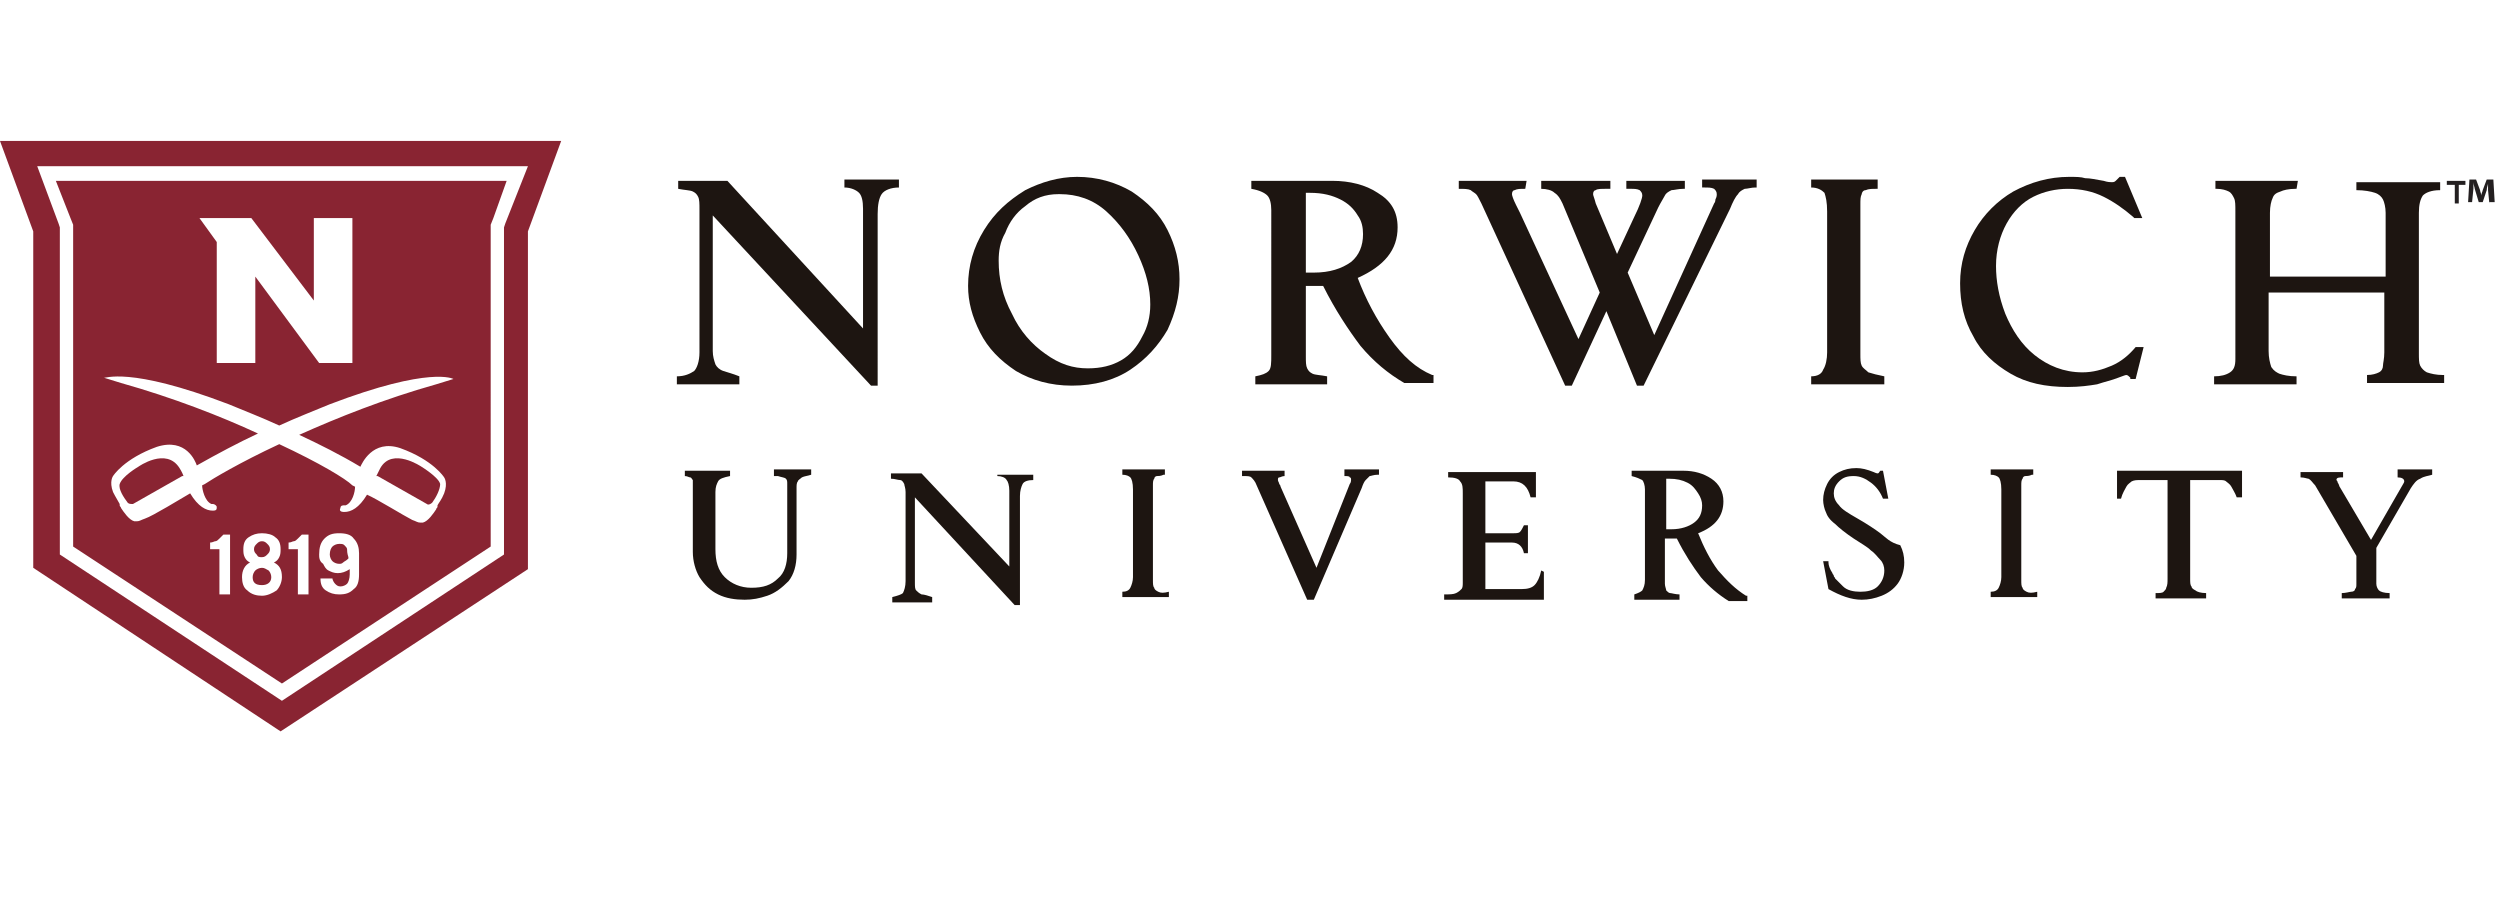 <?xml version="1.0" encoding="utf-8"?>
<!-- Generator: Adobe Illustrator 27.0.0, SVG Export Plug-In . SVG Version: 6.00 Build 0)  -->
<svg version="1.1" id="Layer_1" xmlns="http://www.w3.org/2000/svg" xmlns:xlink="http://www.w3.org/1999/xlink" x="0px" y="0px"
	 viewBox="0 0 188 69" style="enable-background:new 0 0 188 69;" xml:space="preserve">
<style type="text/css">
	.st0{fill:#1D1511;}
	.st1{fill:#892432;}
	.st2{fill:#231F20;}
</style>
<g>
	<g>
		<path class="st0" d="M64.9,24.7v-9c0-0.6-0.1-1-0.3-1.2c-0.2-0.2-0.6-0.4-1.1-0.4v-0.6h4.1v0.6c-0.6,0-1.1,0.2-1.3,0.5
			c-0.2,0.3-0.3,0.8-0.3,1.5V29h-0.5L53.6,16.2v10.2c0,0.4,0.1,0.7,0.2,1c0.1,0.2,0.3,0.4,0.6,0.5s0.7,0.2,1.2,0.4v0.6h-4.7v-0.6
			c0.6,0,1-0.2,1.3-0.4c0.2-0.2,0.4-0.7,0.4-1.4V15.8c0-0.5,0-0.8-0.1-1s-0.2-0.3-0.4-0.4c-0.2-0.1-0.6-0.1-1.1-0.2v-0.6h3.7
			L64.9,24.7z"/>
		<path class="st0" d="M81,13.3c1.5,0,2.9,0.4,4.1,1.1c1.2,0.8,2.1,1.7,2.7,2.9s0.9,2.4,0.9,3.7c0,1.3-0.3,2.5-0.9,3.8
			c-0.7,1.2-1.6,2.2-2.8,3S82.3,29,80.6,29c-1.6,0-3-0.4-4.2-1.1c-1.2-0.8-2.1-1.7-2.7-2.9c-0.6-1.2-0.9-2.3-0.9-3.5
			c0-1.5,0.4-2.9,1.2-4.2c0.8-1.3,1.8-2.2,3.1-3C78.3,13.7,79.6,13.3,81,13.3z M75.1,19.6c0,1.4,0.3,2.7,1,4c0.6,1.3,1.5,2.3,2.5,3
			c1.1,0.8,2.1,1.1,3.2,1.1c1,0,1.8-0.2,2.5-0.6s1.2-1,1.6-1.8c0.4-0.7,0.6-1.5,0.6-2.4c0-1.2-0.3-2.4-0.9-3.7s-1.4-2.4-2.4-3.3
			c-1-0.9-2.2-1.3-3.5-1.3h-0.1c-1,0-1.8,0.3-2.5,0.9c-0.7,0.5-1.2,1.2-1.5,2C75.2,18.2,75.1,18.9,75.1,19.6z"/>
		<path class="st0" d="M105.1,17.1c0,1.7-1,2.9-3,3.8c0.6,1.6,1.4,3.1,2.4,4.5s2,2.3,3.2,2.8h0.1v0.6h-2.2c-1.2-0.7-2.3-1.6-3.3-2.8
			c-0.9-1.2-1.9-2.7-2.8-4.5h-0.6h-0.7v5.3c0,0.4,0,0.7,0.1,0.9c0.1,0.2,0.2,0.3,0.4,0.4c0.2,0.1,0.6,0.1,1.1,0.2v0.6h-5.4v-0.6
			c0.5-0.1,0.8-0.2,1-0.4c0.2-0.2,0.2-0.6,0.2-1.2V15.8c0-0.5-0.1-0.9-0.3-1.1c-0.2-0.2-0.6-0.4-1.2-0.5v-0.6h6.1
			c1.3,0,2.5,0.3,3.4,0.9C104.6,15.1,105.1,15.9,105.1,17.1z M98.8,20.5c1.2,0,2.1-0.3,2.8-0.8c0.6-0.5,0.9-1.2,0.9-2.1
			c0-0.5-0.1-1-0.4-1.4c-0.3-0.5-0.7-0.9-1.3-1.2c-0.6-0.3-1.3-0.5-2.3-0.5h-0.3v6H98.8z"/>
		<path class="st0" d="M114.7,14.2L114.7,14.2c-0.4,0-0.6,0-0.8,0.1c-0.1,0-0.2,0.1-0.2,0.3c0,0.1,0.1,0.4,0.3,0.8
			c0.2,0.4,0.3,0.6,0.3,0.6l4.4,9.5l1.6-3.5l-2.8-6.7c-0.2-0.4-0.3-0.6-0.6-0.8c-0.2-0.2-0.6-0.3-1-0.3v-0.6h5.2v0.6h-0.3
			c-0.4,0-0.7,0-0.8,0.1c-0.1,0-0.2,0.1-0.2,0.3c0,0.1,0.1,0.3,0.2,0.7l1.6,3.8l1.3-2.8c0.4-0.8,0.6-1.4,0.6-1.6
			c0-0.2-0.1-0.3-0.2-0.4c-0.2-0.1-0.4-0.1-0.7-0.1h-0.3v-0.6h4.4v0.6h-0.1c-0.4,0-0.7,0.1-0.9,0.1c-0.2,0.1-0.4,0.2-0.5,0.4
			s-0.3,0.5-0.5,0.9l-2.3,4.9l2,4.7l4.5-9.9c0,0,0.1-0.1,0.1-0.3c0.1-0.2,0.1-0.3,0.1-0.4c0-0.2-0.1-0.3-0.2-0.4
			c-0.2-0.1-0.4-0.1-0.8-0.1H128v-0.6h4.1v0.6H132c-0.3,0-0.6,0.1-0.8,0.1c-0.2,0.1-0.4,0.2-0.5,0.4c-0.2,0.2-0.4,0.6-0.6,1.1
			L123.6,29h-0.5l-2.3-5.6l-2.6,5.6h-0.5l-6.3-13.7c-0.2-0.4-0.3-0.6-0.4-0.7c-0.1-0.1-0.3-0.2-0.4-0.3c-0.2-0.1-0.5-0.1-0.9-0.1
			v-0.6h5.1L114.7,14.2L114.7,14.2z"/>
		<path class="st0" d="M141.2,14.2h-0.1c-0.3,0-0.6,0-0.8,0.1c-0.2,0-0.3,0.2-0.3,0.3c-0.1,0.2-0.1,0.4-0.1,0.8v11.2
			c0,0.4,0,0.7,0.1,0.9c0.1,0.2,0.3,0.3,0.5,0.5c0.3,0.1,0.7,0.2,1.2,0.3v0.6h-5.5v-0.6c0.5,0,0.8-0.2,0.9-0.5
			c0.2-0.3,0.3-0.8,0.3-1.3V15.9c0-0.7-0.1-1.1-0.2-1.4c-0.2-0.2-0.5-0.4-1-0.4v-0.6h5L141.2,14.2L141.2,14.2z"/>
		<path class="st0" d="M155.6,13.3c0.5,0,0.9,0,1.2,0.1c0.4,0,0.8,0.1,1.4,0.2c0.3,0.1,0.5,0.1,0.6,0.1s0.2,0,0.3-0.1
			s0.2-0.2,0.3-0.3h0.4l1.3,3.1h-0.6l-0.1-0.1c-0.7-0.6-1.4-1.1-2.2-1.5s-1.7-0.6-2.7-0.6c-0.9,0-1.8,0.2-2.6,0.6
			c-0.8,0.4-1.5,1.1-2,2s-0.8,2-0.8,3.2c0,1.1,0.2,2.3,0.7,3.6c0.5,1.2,1.2,2.3,2.2,3.1c1,0.8,2.2,1.3,3.6,1.3
			c0.8,0,1.5-0.2,2.2-0.5s1.3-0.8,1.8-1.4h0.6l-0.6,2.4h-0.4v-0.1c-0.1-0.1-0.2-0.2-0.3-0.2s-0.3,0.1-0.6,0.2
			c-0.5,0.2-1,0.3-1.6,0.5c-0.6,0.1-1.3,0.2-2.2,0.2c-1.7,0-3.1-0.3-4.3-1s-2.2-1.6-2.8-2.8c-0.7-1.2-1-2.5-1-4s0.4-2.8,1.1-4
			c0.7-1.2,1.7-2.2,2.9-2.9C152.7,13.7,154.1,13.3,155.6,13.3z"/>
		<path class="st0" d="M172.7,14.2h-0.1c-0.5,0-0.9,0.1-1.1,0.2c-0.3,0.1-0.5,0.2-0.6,0.5c-0.1,0.2-0.2,0.6-0.2,1.1v4.8h8.7V16
			c0-0.4-0.1-0.8-0.2-1c-0.1-0.2-0.3-0.4-0.6-0.5s-0.8-0.2-1.4-0.2v-0.6h6.3v0.6c-0.7,0-1.1,0.2-1.3,0.4c-0.2,0.3-0.3,0.7-0.3,1.3
			v10.5c0,0.5,0,0.8,0.1,1s0.3,0.4,0.5,0.5c0.3,0.1,0.7,0.2,1.2,0.2h0.1v0.6H178v-0.6c0.4,0,0.7-0.1,0.9-0.2s0.3-0.3,0.3-0.5
			s0.1-0.5,0.1-1V22h-8.7v4.4c0,0.5,0.1,0.9,0.2,1.2c0.2,0.3,0.4,0.4,0.6,0.5c0.3,0.1,0.7,0.2,1.3,0.2v0.6h-6.2v-0.6
			c0.5,0,0.9-0.1,1.2-0.3c0.3-0.2,0.4-0.5,0.4-1V15.9c0-0.5,0-0.8-0.1-1s-0.2-0.4-0.4-0.5s-0.5-0.2-0.9-0.2h-0.1v-0.6h6.2
			L172.7,14.2L172.7,14.2z"/>
	</g>
	<g>
		<path class="st0" d="M58.5,35.8L58.5,35.8c0.3,0.1,0.5,0.1,0.6,0.2c0.1,0.1,0.1,0.2,0.1,0.4v5.2c0,0.8-0.2,1.5-0.7,1.9
			c-0.5,0.5-1.1,0.7-2,0.7c-0.8,0-1.5-0.3-2-0.8s-0.7-1.2-0.7-2.1V37c0-0.4,0.1-0.6,0.2-0.8c0.1-0.2,0.4-0.3,0.9-0.4l0,0v-0.4h-3.4
			v0.4l0,0c0.2,0,0.3,0.1,0.4,0.1c0.1,0,0.1,0.1,0.2,0.2c0,0.1,0,0.3,0,0.5v4.9c0,0.7,0.2,1.4,0.5,1.9c0.4,0.6,0.8,1,1.4,1.3
			c0.6,0.3,1.3,0.4,2,0.4c0.6,0,1.1-0.1,1.7-0.3c0.6-0.2,1.1-0.6,1.6-1.1c0.4-0.5,0.6-1.2,0.6-2v-5c0-0.2,0-0.4,0.1-0.5
			c0-0.1,0.2-0.2,0.3-0.3c0.2-0.1,0.4-0.1,0.7-0.2l0,0v-0.4h-2.8v0.5C58.2,35.8,58.5,35.8,58.5,35.8z"/>
		<path class="st0" d="M75,35.8L75,35.8c0.3,0,0.6,0.1,0.7,0.3c0.1,0.1,0.2,0.4,0.2,0.8v5.7l-6.6-7l0,0H67V36l0,0
			c0.3,0,0.5,0.1,0.7,0.1c0.1,0,0.2,0.1,0.3,0.3c0,0.1,0.1,0.3,0.1,0.6v6.7c0,0.4-0.1,0.7-0.2,0.9c-0.1,0.1-0.4,0.2-0.8,0.3l0,0v0.4
			h3v-0.4l0,0c-0.3-0.1-0.6-0.2-0.8-0.2c-0.2-0.1-0.3-0.2-0.4-0.3s-0.1-0.3-0.1-0.6v-6.4l7.5,8.1l0,0h0.4v-8.2
			c0-0.4,0.1-0.7,0.2-0.9s0.4-0.3,0.8-0.3l0,0v-0.4H75V35.8z"/>
		<path class="st0" d="M87.1,44.5c-0.2-0.1-0.3-0.2-0.3-0.3c-0.1-0.1-0.1-0.3-0.1-0.6v-7.1c0-0.2,0-0.4,0.1-0.5
			c0-0.1,0.1-0.2,0.2-0.2s0.3,0,0.5-0.1h0.1v-0.4h-3.2v0.4l0,0c0.3,0,0.5,0.1,0.6,0.2c0.1,0.1,0.2,0.4,0.2,0.9v6.6
			c0,0.3-0.1,0.6-0.2,0.8s-0.3,0.3-0.6,0.3l0,0v0.4h3.5v-0.4l0,0C87.5,44.6,87.3,44.6,87.1,44.5z"/>
		<path class="st0" d="M101.1,35.8L101.1,35.8c0.2,0,0.4,0,0.4,0.1c0.1,0,0.1,0.1,0.1,0.2c0,0,0,0.2-0.1,0.3L99,42.7l-2.7-6.1
			c0,0,0-0.1-0.1-0.2c0-0.1-0.1-0.2-0.1-0.3s0-0.2,0.1-0.2s0.2-0.1,0.4-0.1l0,0v-0.4h-3.2v0.4h0.1c0.3,0,0.5,0,0.6,0.1
			s0.3,0.3,0.4,0.6l3.8,8.6l0,0h0.5l3.6-8.4c0.1-0.3,0.2-0.5,0.3-0.6c0.1-0.1,0.2-0.2,0.3-0.3c0.1,0,0.3-0.1,0.6-0.1h0.1v-0.4h-2.6
			L101.1,35.8L101.1,35.8z"/>
		<path class="st0" d="M115.9,42.9c-0.1,0.5-0.3,0.9-0.5,1.1c-0.2,0.2-0.5,0.3-1,0.3h-2.7v-3.5h2c0.5,0,0.8,0.3,0.9,0.8l0,0h0.3
			v-2.1h-0.3l0,0c-0.1,0.2-0.2,0.4-0.3,0.5c-0.1,0.1-0.3,0.1-0.5,0.1h-2.1v-3.9h2.1c0.7,0,1.1,0.4,1.3,1.2l0,0h0.4v-1.9h-6.6v0.4
			l0,0c0.5,0,0.8,0.1,0.9,0.3c0.2,0.2,0.2,0.5,0.2,0.9v6.7c0,0.2,0,0.4-0.1,0.5s-0.2,0.2-0.4,0.3c-0.2,0.1-0.5,0.1-0.9,0.1l0,0v0.4
			h7.5V43L115.9,42.9L115.9,42.9z"/>
		<path class="st0" d="M129.2,42.9c-0.6-0.8-1.1-1.8-1.5-2.8c1.3-0.5,1.9-1.3,1.9-2.4c0-0.7-0.3-1.3-0.9-1.7
			c-0.6-0.4-1.3-0.6-2.1-0.6h-3.9v0.4l0,0c0.4,0.1,0.6,0.2,0.8,0.3c0.1,0.1,0.2,0.4,0.2,0.7v6.8c0,0.4-0.1,0.6-0.2,0.8
			c-0.1,0.1-0.3,0.2-0.6,0.3l0,0v0.4h3.4v-0.4l0,0c-0.3,0-0.6-0.1-0.7-0.1s-0.2-0.1-0.3-0.2c0-0.1-0.1-0.3-0.1-0.5v-3.4h0.5h0.4
			c0.6,1.2,1.2,2.1,1.8,2.9c0.6,0.7,1.3,1.3,2.1,1.8h1.4v-0.4h-0.1C130.5,44.3,129.9,43.7,129.2,42.9z M128,38c0,0.6-0.2,1-0.6,1.3
			s-1,0.5-1.7,0.5h-0.4V36h0.2c0.6,0,1,0.1,1.4,0.3s0.6,0.5,0.8,0.8C127.9,37.4,128,37.7,128,38z"/>
		<path class="st0" d="M141.4,40.1c-0.4-0.3-1-0.7-1.7-1.1c-0.7-0.4-1.2-0.7-1.4-1c-0.3-0.3-0.4-0.6-0.4-0.9c0-0.3,0.1-0.6,0.4-0.9
			c0.3-0.3,0.6-0.4,1.1-0.4s0.9,0.2,1.3,0.5c0.4,0.3,0.7,0.7,0.9,1.2l0,0h0.4l-0.4-2.1l0,0h-0.2l0,0c-0.1,0.1-0.1,0.2-0.2,0.2
			c0,0-0.1,0-0.3-0.1c-0.5-0.2-0.9-0.3-1.3-0.3c-0.5,0-0.9,0.1-1.3,0.3c-0.4,0.2-0.7,0.5-0.9,0.9s-0.3,0.8-0.3,1.2
			c0,0.3,0.1,0.7,0.2,0.9c0.1,0.3,0.3,0.6,0.7,0.9c0.3,0.3,0.8,0.7,1.4,1.1c0.6,0.4,1,0.6,1.3,0.9c0.3,0.2,0.5,0.5,0.7,0.7
			s0.3,0.5,0.3,0.8c0,0.5-0.2,0.9-0.5,1.2s-0.8,0.4-1.3,0.4s-1-0.1-1.3-0.4c-0.1-0.1-0.1-0.1-0.2-0.2l-0.1-0.1
			c-0.1-0.1-0.2-0.2-0.3-0.3c0-0.1-0.1-0.1-0.1-0.2c0-0.1-0.1-0.1-0.1-0.2c-0.2-0.3-0.3-0.6-0.3-0.8v-0.1h-0.4l0.4,2.1l0,0l0,0
			c0.9,0.5,1.7,0.8,2.5,0.8c0.5,0,1-0.1,1.5-0.3s0.9-0.5,1.2-0.9s0.5-1,0.5-1.6c0-0.5-0.1-0.9-0.3-1.3
			C142.1,40.8,141.8,40.4,141.4,40.1z"/>
		<path class="st0" d="M152.4,44.5c-0.2-0.1-0.3-0.2-0.3-0.3c-0.1-0.1-0.1-0.3-0.1-0.6v-7.1c0-0.2,0-0.4,0.1-0.5
			c0-0.1,0.1-0.2,0.2-0.2c0.1,0,0.3,0,0.5-0.1h0.1v-0.4h-3.2v0.4l0,0c0.3,0,0.5,0.1,0.6,0.2c0.1,0.1,0.2,0.4,0.2,0.9v6.6
			c0,0.3-0.1,0.6-0.2,0.8c-0.1,0.2-0.3,0.3-0.6,0.3l0,0v0.4h3.5v-0.4l0,0C152.8,44.6,152.6,44.6,152.4,44.5z"/>
		<path class="st0" d="M159.2,37.5h0.3l0,0c0.1-0.4,0.3-0.7,0.4-0.9c0.1-0.2,0.3-0.3,0.4-0.4c0.2-0.1,0.4-0.1,0.7-0.1h2v7.4
			c0,0.3,0,0.5-0.1,0.7c0,0.1-0.1,0.2-0.2,0.3c-0.1,0.1-0.3,0.1-0.6,0.1l0,0V45h3.8v-0.4l0,0c-0.4,0-0.7-0.1-0.8-0.2
			c-0.2-0.1-0.3-0.2-0.3-0.3c-0.1-0.1-0.1-0.3-0.1-0.6v-7.4h2.2c0.2,0,0.4,0,0.5,0.1s0.3,0.2,0.4,0.4c0.1,0.2,0.3,0.5,0.4,0.8l0,0
			h0.4v-2h-9.4L159.2,37.5L159.2,37.5z"/>
		<path class="st0" d="M180.3,35.5v0.4l0,0c0.3,0,0.5,0.1,0.5,0.3c0,0.1-0.1,0.2-0.2,0.4l-2.3,4l-2.3-3.9c-0.1-0.1-0.1-0.3-0.2-0.4
			c0-0.1-0.1-0.2-0.1-0.2c0-0.2,0.2-0.2,0.5-0.2l0,0v-0.4H173v0.4l0,0c0.3,0,0.5,0.1,0.6,0.1c0.2,0.1,0.3,0.3,0.5,0.5l3.1,5.3v2.1
			c0,0.2,0,0.3-0.1,0.4c0,0.1-0.1,0.2-0.3,0.2c-0.1,0-0.4,0.1-0.7,0.1l0,0V45h3.6v-0.4l0,0c-0.4,0-0.7-0.1-0.8-0.2
			c-0.1-0.1-0.2-0.3-0.2-0.5v-2.7l2.6-4.5c0.2-0.3,0.4-0.6,0.7-0.7c0.3-0.2,0.6-0.2,0.9-0.3l0,0v-0.4h-2.6V35.5z"/>
	</g>
</g>
<g>
	<g>
		<path class="st1" d="M10.4,35.1c0,0-1.2,0.7-1.4,1.3c-0.1,0.4,0.3,1,0.6,1.4c0.1,0.1,0.2,0.1,0.4,0.1l3.7-2.1h0.1
			c-0.1-0.3-0.3-0.6-0.3-0.6C12.5,33.6,10.4,35.1,10.4,35.1z"/>
		<path class="st1" d="M32.1,37.9c0.1,0.1,0.3,0,0.4-0.1c0.3-0.4,0.6-1,0.6-1.4c-0.1-0.5-1.4-1.3-1.4-1.3s-2.2-1.5-3.1,0.1
			c0,0-0.2,0.4-0.3,0.6h0.1L32.1,37.9z"/>
		<path class="st1" d="M26.1,41.3c0-0.1-0.1-0.2-0.2-0.3s-0.2-0.1-0.4-0.1c-0.2,0-0.4,0.1-0.5,0.2c-0.1,0.1-0.2,0.3-0.2,0.6
			c0,0.2,0.1,0.4,0.2,0.5s0.3,0.2,0.5,0.2c0.1,0,0.2,0,0.3-0.1c0.1-0.1,0.2-0.1,0.4-0.3v-0.1C26.1,41.6,26.1,41.4,26.1,41.3z"/>
		<path class="st1" d="M19.7,41.9c0.2,0,0.3-0.1,0.4-0.2c0.1-0.1,0.2-0.2,0.2-0.4s-0.1-0.3-0.2-0.4c-0.1-0.1-0.2-0.2-0.4-0.2
			c-0.2,0-0.3,0.1-0.4,0.2c-0.1,0.1-0.2,0.2-0.2,0.4s0.1,0.3,0.2,0.4C19.4,41.9,19.5,41.9,19.7,41.9z"/>
		<path class="st1" d="M19.7,42.7c-0.2,0-0.4,0.1-0.5,0.2C19.1,43,19,43.2,19,43.4c0,0.4,0.2,0.6,0.7,0.6c0.4,0,0.7-0.2,0.7-0.6
			c0-0.2-0.1-0.4-0.2-0.5C20,42.8,19.9,42.7,19.7,42.7z"/>
		<path class="st1" d="M5.3,16.4l0.2,0.5v0.5v23.7l15.7,10.3l15.7-10.3V17.4v-0.5l0.2-0.5l1-2.8H4.2L5.3,16.4z M17.3,44.7h-0.8v-3.4
			h-0.7v-0.5l0,0c0.2,0,0.3-0.1,0.4-0.1s0.2-0.1,0.3-0.2c0.1-0.1,0.2-0.2,0.3-0.3h0.5V44.7z M20.8,44.4c-0.3,0.2-0.7,0.4-1.1,0.4
			s-0.8-0.1-1.1-0.4c-0.3-0.2-0.4-0.6-0.4-1c0-0.5,0.2-0.9,0.6-1.1c-0.2-0.1-0.3-0.2-0.4-0.4s-0.1-0.4-0.1-0.6
			c0-0.4,0.1-0.7,0.4-0.9s0.6-0.3,1-0.3s0.8,0.1,1,0.3c0.3,0.2,0.4,0.5,0.4,0.9c0,0.2,0,0.4-0.1,0.6c-0.1,0.2-0.2,0.3-0.4,0.4
			c0.4,0.2,0.6,0.5,0.6,1.1C21.2,43.8,21,44.2,20.8,44.4z M23.2,44.7h-0.8v-3.4h-0.7v-0.5l0,0c0.2,0,0.3-0.1,0.4-0.1
			s0.2-0.1,0.3-0.2c0.1-0.1,0.2-0.2,0.3-0.3h0.5C23.2,40.2,23.2,44.7,23.2,44.7z M27,43.2c0,0.5-0.1,0.9-0.4,1.1
			c-0.3,0.3-0.6,0.4-1.1,0.4c-0.4,0-0.7-0.1-1-0.3s-0.4-0.5-0.4-0.9l0,0H25l0,0c0,0.1,0.1,0.3,0.2,0.4c0.1,0.1,0.2,0.2,0.4,0.2
			c0.2,0,0.4-0.1,0.5-0.2c0.1-0.1,0.2-0.4,0.2-0.7v-0.4c-0.3,0.2-0.6,0.3-0.9,0.3s-0.5-0.1-0.7-0.2c-0.2-0.1-0.3-0.3-0.4-0.5
			C24,42.2,24,41.9,24,41.7c0-0.5,0.1-0.9,0.4-1.2s0.6-0.4,1.1-0.4s0.9,0.1,1.1,0.4c0.3,0.3,0.4,0.7,0.4,1.1V43.2z M16.1,16.4h2.8
			l4.7,6.2v-6.2h2.9v10.9H24l-4.8-6.5v6.5h-2.9v-9.1L15,16.4C15.3,16.4,15.7,16.4,16.1,16.4z M17.2,30.4c1.2,0.5,2.5,1,3.8,1.6
			c1.3-0.6,2.6-1.1,3.8-1.6c7.6-2.9,9.3-1.9,9.3-1.9l-1.3,0.4c-3.9,1.1-7.4,2.5-10.3,3.8c1.5,0.7,3.1,1.5,4.6,2.4l0,0
			c0.1-0.2,0.9-2.1,3-1.4c2.5,0.9,3.3,2.2,3.3,2.2s0.3,0.4,0,1.2c-0.2,0.5-0.4,0.7-0.5,0.9c0,0,0,0,0,0.1s-0.1,0.1-0.1,0.2l0,0
			c-0.2,0.3-0.6,0.9-1,1c-0.1,0-0.1,0-0.2,0c-0.2,0-0.3-0.1-0.6-0.2c-0.6-0.3-2.7-1.6-3.4-1.9l0,0c-0.6,1-1.2,1.3-1.7,1.3l0,0
			c-0.3,0-0.4-0.1-0.3-0.3c0-0.2,0.2-0.2,0.3-0.2l0,0c0.1,0,0.1,0,0.1,0c0.5-0.2,0.7-1,0.7-1.4l-0.2-0.1C26,36,24,34.8,21,33.4
			c-3,1.4-5,2.6-5.6,3l-0.2,0.1c0,0.3,0.2,1.2,0.7,1.4H16l0,0c0,0,0.2,0,0.3,0.2c0,0.2,0,0.3-0.3,0.3l0,0c-0.5,0-1.1-0.3-1.7-1.3
			l0,0c-0.7,0.4-2.8,1.7-3.4,1.9c-0.3,0.1-0.4,0.2-0.6,0.2c-0.1,0-0.1,0-0.2,0c-0.4-0.1-0.8-0.7-1-1l0,0C9.1,38.1,9,38.1,9,38
			c0,0,0,0,0-0.1c-0.1-0.2-0.3-0.5-0.5-0.9c-0.3-0.8,0-1.2,0-1.2s0.8-1.3,3.3-2.2c2.2-0.7,2.9,1.1,3,1.4l0,0
			c1.6-0.9,3.1-1.7,4.6-2.4c-2.8-1.3-6.4-2.7-10.3-3.8l-1.3-0.4C7.9,28.5,9.6,27.5,17.2,30.4z"/>
		<path class="st1" d="M0,10.6l2.5,6.8v25.3L21.1,55l18.6-12.2V17.4l2.5-6.8C42.2,10.6,0,10.6,0,10.6z M38,16.8l-0.1,0.3v0.3v24.3
			l-16.7,11l-16.7-11V17.4v-0.3l-0.1-0.3l-1.6-4.3h36.9L38,16.8z"/>
	</g>
</g>
<g>
	<path class="st2" d="M185.4,13.6v0.3h-0.5v1.4h-0.3v-1.4H184v-0.3H185.4z M187.2,15.3l-0.1-1c0-0.1,0-0.3,0-0.5l0,0
		c0,0.1-0.1,0.3-0.1,0.5l-0.3,0.9h-0.3l-0.3-1c0-0.1-0.1-0.3-0.1-0.5l0,0c0,0.2,0,0.3,0,0.5l-0.1,1h-0.3l0.1-1.7h0.5l0.3,0.8
		c0,0.1,0.1,0.3,0.1,0.4l0,0c0-0.2,0.1-0.3,0.1-0.4l0.3-0.8h0.5l0.1,1.7h-0.4V15.3z"/>
</g>
</svg>
